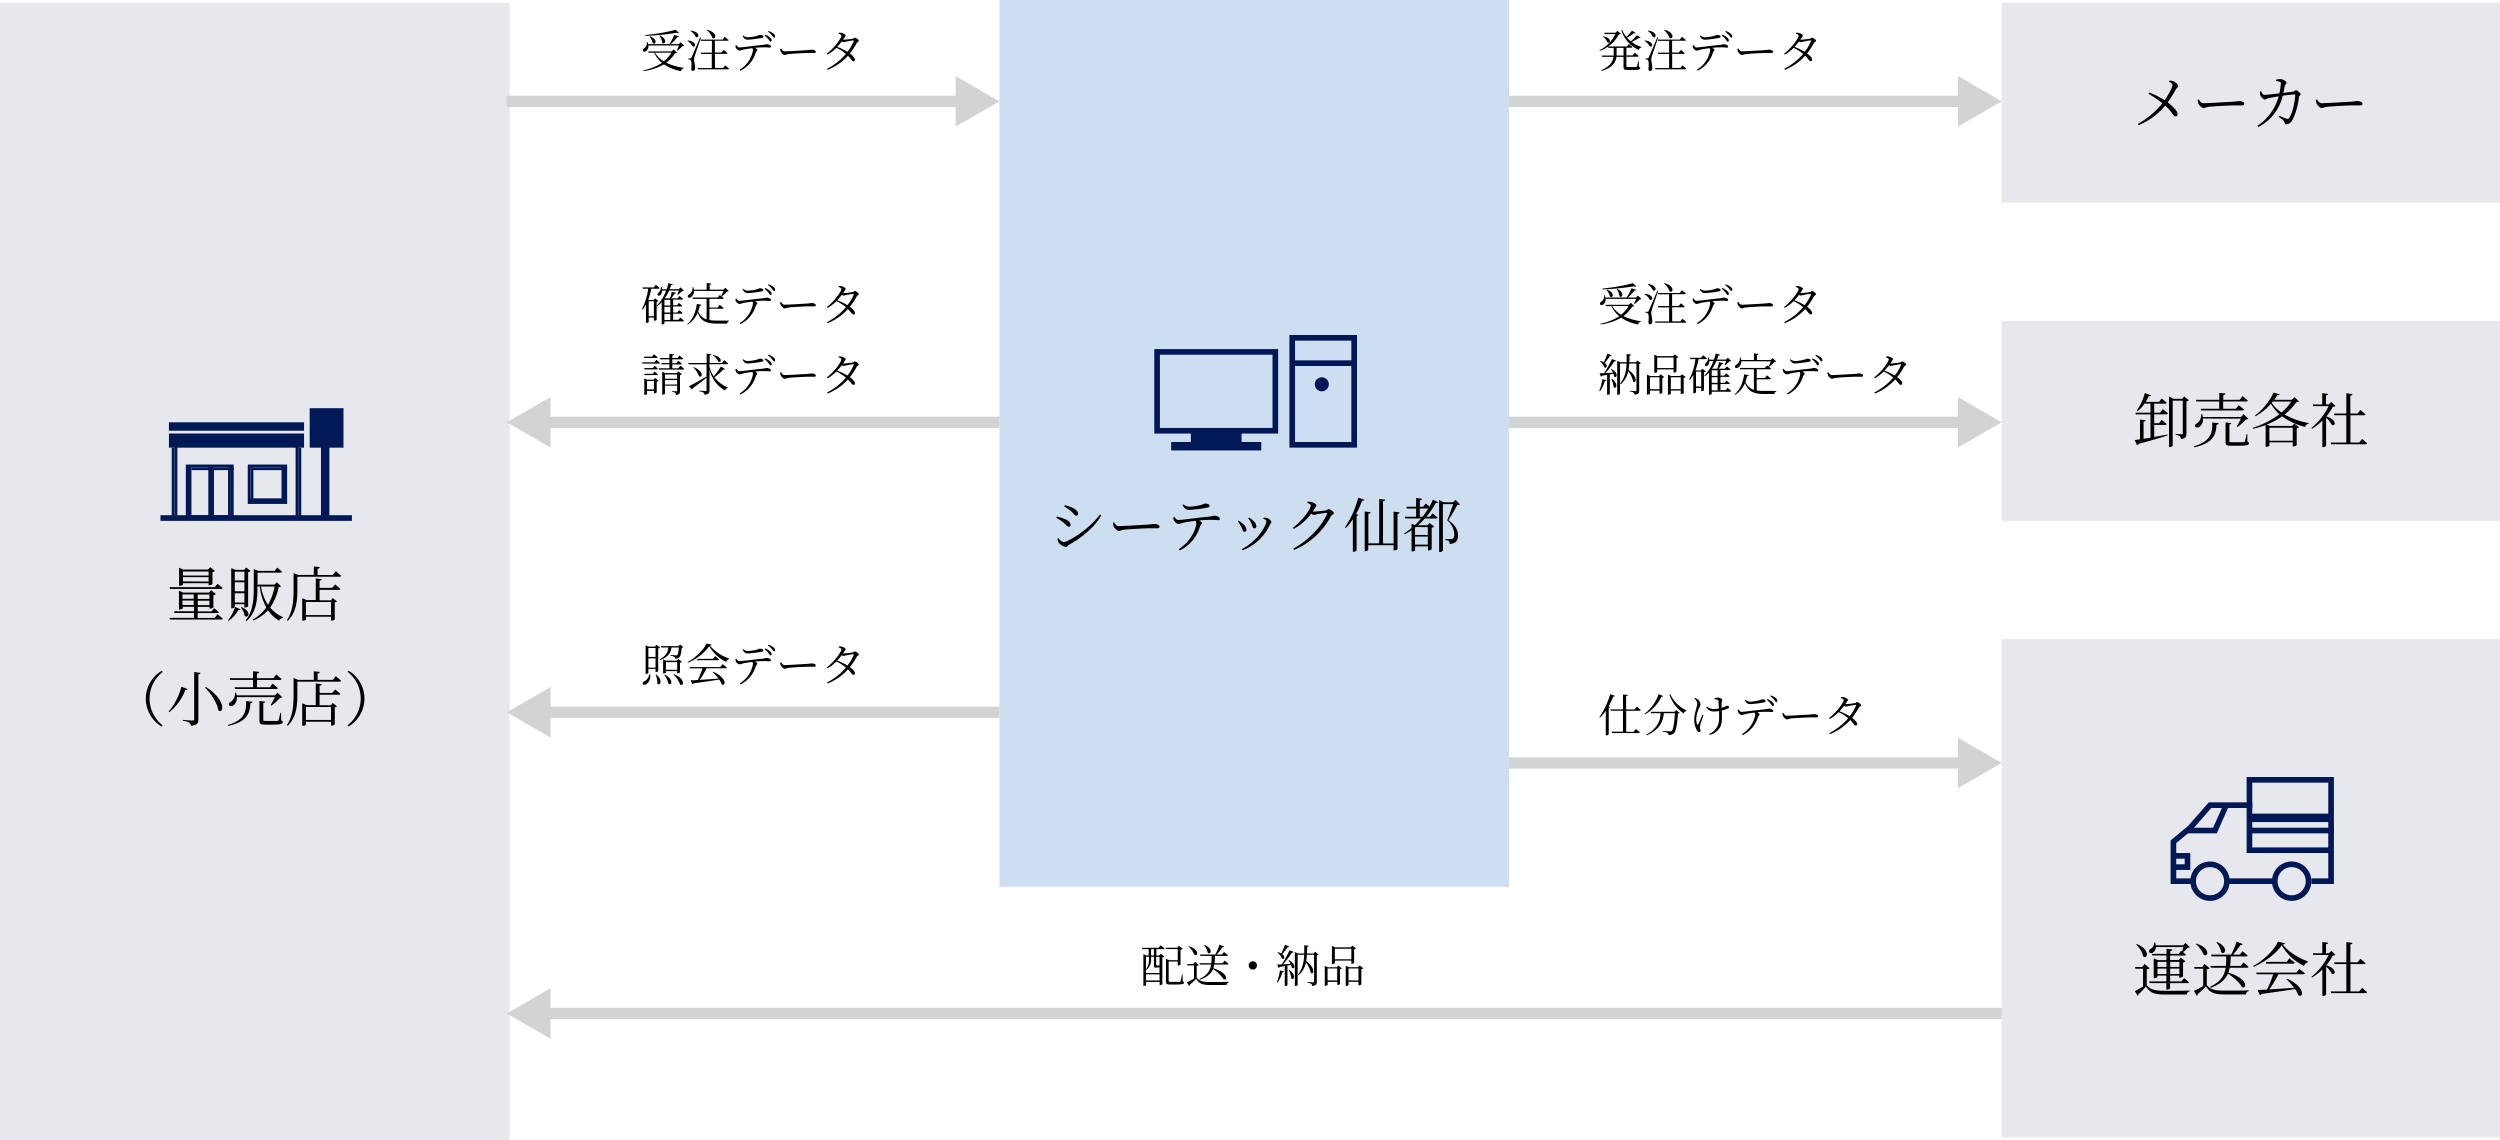 <svg xmlns="http://www.w3.org/2000/svg" viewBox="0 0 888 405"><defs><style>.cls-1,.cls-5{fill:#001855;}.cls-1{opacity:0.1;}.cls-2{fill:#0a5bbc;opacity:0.2;}.cls-3,.cls-6,.cls-7,.cls-8{fill:none;stroke-miterlimit:10;}.cls-3{stroke:#d3d3d3;stroke-width:4px;}.cls-4{fill:#d3d3d3;}.cls-6,.cls-7,.cls-8{stroke:#001855;}.cls-7{stroke-width:2px;}.cls-8{stroke-width:3px;}</style></defs><title>アセット 1</title><g id="レイヤー_2" data-name="レイヤー 2"><g id="レイヤー_3" data-name="レイヤー 3"><rect class="cls-1" x="711" y="227" width="177" height="177"/><rect class="cls-1" y="1" width="181" height="404"/><rect class="cls-2" x="355" width="181" height="315"/><rect class="cls-1" x="711" y="1" width="177" height="71"/><path d="M770.58,28.62a4,4,0,0,1,1.64.34c.73.37,1.47,1.15,1.47,1.7,0,.4-.48.46-.84,1.11s-1.6,2.81-2.9,4.58c1.55,1.17,3.51,3,3.53,4.13,0,.49-.23.86-.72.86-.84,0-1-1.38-3.69-3.82a24,24,0,0,1-9.45,6.93l-.27-.42a29.86,29.86,0,0,0,8.73-7.35,37.32,37.32,0,0,0-4.91-3.34l.29-.48a29.59,29.59,0,0,1,5.42,2.75c1.39-2,2.77-4.6,2.77-5.31s-.46-.86-1.22-1.3Z"/><path d="M781,35.3c.46.71.8,1.36,1.68,1.36,1.87,0,9.22-.48,10.18-.52,1.41-.11,2-.23,2.54-.23.8,0,1.75.35,1.75.92,0,.38-.21.61-.93.61s-1.47,0-2.75,0-7.22.31-8.8.5c-1.19.13-1.42.44-2,.44s-1.58-1-1.87-1.74a3.64,3.64,0,0,1-.19-1.18Z"/><path d="M808.44,28.33a6,6,0,0,1,1.52-.25c.79,0,2.2.77,2.2,1.3s-.48.46-.63,1.26c-.1.54-.27,1.49-.48,2.35l3.4-.42c.57-.07.73-.53,1.07-.53s1.68,1,1.68,1.43-.53.4-.61,1a24.61,24.61,0,0,1-2.27,8.08,2.73,2.73,0,0,1-2.2,1.6c-.36,0-.53-.19-.65-.63-.21-.78-.88-1.14-2.08-2l.25-.4c.88.4,2,.88,2.37,1,.57.17.78.15,1.07-.21,1.35-1.66,2.19-6.78,2.19-8.12a.22.22,0,0,0-.25-.24,36.6,36.6,0,0,0-4.2.45,16.68,16.68,0,0,1-8.63,11.1l-.34-.42a18.24,18.24,0,0,0,7.54-10.47c-1.35.23-3.19.56-3.78.71s-.78.44-1.2.44-1.38-1-1.55-1.51a3.11,3.11,0,0,1-.13-1.32l.42-.11c.3.57.61,1.28,1.18,1.28s3-.25,5.31-.54a28.41,28.41,0,0,0,.53-3.43c0-.4-.07-.54-.38-.67a8.14,8.14,0,0,0-1.35-.29Z"/><path d="M823,35.3c.46.71.8,1.36,1.68,1.36,1.87,0,9.22-.48,10.18-.52,1.41-.11,2-.23,2.54-.23.8,0,1.75.35,1.75.92,0,.38-.21.61-.93.61s-1.47,0-2.75,0-7.22.31-8.8.5c-1.19.13-1.42.44-2,.44s-1.58-1-1.87-1.74a3.64,3.64,0,0,1-.19-1.18Z"/><rect class="cls-1" x="711" y="114" width="177" height="71"/><path d="M768.23,145.29s1.11.89,1.81,1.54c-.07.23-.28.33-.57.33h-4.3v3.17h1.7l.94-1.21s1.07.84,1.76,1.49c-.06.23-.27.33-.56.33h-3.84v4.27l4.68-.87.08.34c-2.43.78-5.77,1.78-10.35,3a.78.78,0,0,1-.5.49l-.84-1.87c.48-.05,1.13-.15,1.89-.26v-7l2,.19c0,.27-.23.46-.73.55v6.08c.75-.1,1.57-.25,2.45-.39v-8.28h-5.2l-.15-.61h5.35v-3.23h-2.12a12.52,12.52,0,0,1-2.43,2.69l-.32-.21a19.63,19.63,0,0,0,2.86-6.22l2.16.78a.7.7,0,0,1-.78.36,15.57,15.57,0,0,1-1.07,2h4.73l.94-1.22s1.09.89,1.76,1.52c0,.23-.25.33-.54.33h-3.86v3.23h2.05Zm9.28-3.14a1.5,1.5,0,0,1-.88.39V154c0,1.09-.21,1.76-2,1.95a1.47,1.47,0,0,0-.37-1,2.63,2.63,0,0,0-1.47-.5v-.34s1.7.15,2.08.15.44-.13.44-.42V142.31h-3.57v16c0,.15-.44.51-1.11.51h-.19v-18l1.57.84h3.09l.69-.86Z"/><path d="M779.3,158.5c5.77-1.64,6.68-4.64,6.47-8.42l2.28.21c-.06.38-.31.55-.75.59-.13,3.65-1.37,6.55-7.85,8Zm3.19-9.83a3.24,3.24,0,0,1-1.2,2.9c-.52.38-1.28.44-1.53-.06s.09-.86.53-1.11a3.59,3.59,0,0,0,1.57-3.28l.36,0c.1.34.17.65.23,1H796l.93-1,1.68,1.62a1.23,1.23,0,0,1-.82.23,18,18,0,0,1-3.07,2.71l-.25-.19a22.12,22.12,0,0,0,1.49-2.8ZM780,142h8.3v-2.46l2.18.23c0,.32-.25.53-.78.59V142h5.84l1-1.3s1.15.92,1.89,1.59a.54.54,0,0,1-.57.32h-8.19v2.58h4.52l1-1.28s1.16.9,1.85,1.55c-.06.23-.23.34-.52.34H781.86l-.17-.61h6.58v-2.58h-8.11Zm18.27,14.86c.46.17.56.34.56.61,0,.61-.65.86-4,.86h-2.31c-1.68,0-2-.33-2-1.38v-6.91l2,.23c0,.25-.24.44-.63.51v5.87c0,.34.1.42.88.42h2.14c1,0,1.7,0,2,0a.44.44,0,0,0,.44-.27,19.21,19.21,0,0,0,.63-2.6h.28Z"/><path d="M816.61,142.63c-.19.19-.42.23-1,.25a19.51,19.51,0,0,1-4.12,4.37,27.2,27.2,0,0,0,8.55,3l0,.23a1.54,1.54,0,0,0-1.26,1.18,23.75,23.75,0,0,1-8.17-3.76,25.66,25.66,0,0,1-5.46,2.9l1.07.48h8l.73-.82,1.66,1.26a1.37,1.37,0,0,1-.82.4v6a2,2,0,0,1-1.19.46h-.21v-1.47h-8.28v1.15c0,.13-.58.47-1.15.47h-.21V151a33,33,0,0,1-4.37,1.28l-.19-.36a29.71,29.71,0,0,0,9.45-4.79,13.87,13.87,0,0,1-3-3.71,21.69,21.69,0,0,1-5.4,4.4l-.23-.27a21.82,21.82,0,0,0,6.57-8.12l2.19.67c-.09.21-.28.29-.8.23a19.59,19.59,0,0,1-1.16,1.68H814l1.07-.94Zm-10.52,9.3v4.62h8.28v-4.62Zm.8-8.86a12.94,12.94,0,0,0,3.51,3.44,17.74,17.74,0,0,0,3.44-3.88h-6.57Z"/><path d="M829.55,144.25a1.88,1.88,0,0,1-.94.23,17.57,17.57,0,0,1-2.29,3.44c4,1.22,3.25,3.78,1.91,3a7.87,7.87,0,0,0-2-2.52v9.93c0,.13-.46.49-1.13.49h-.21v-9.39a20.21,20.21,0,0,1-3.65,2.86l-.26-.23a23.07,23.07,0,0,0,6.14-7.81h-5.46l-.17-.59h3.36v-4l2.08.23c0,.29-.26.5-.76.57v3.19h1l.92-.88ZM839,155.92s1.13.9,1.8,1.55c0,.23-.25.34-.52.34H828l-.17-.61h5.58v-9.7h-4.18l-.16-.61h4.34v-7.18l2.17.25c0,.32-.23.53-.74.59v6.34h2.56l1-1.26s1.11.88,1.8,1.53c-.06.23-.25.34-.54.34h-4.79v9.7H838Z"/><line class="cls-3" x1="711" y1="360" x2="192.92" y2="360"/><polygon class="cls-4" points="195.54 351.02 180 360 195.54 368.98 195.54 351.02"/><line class="cls-3" x1="180" y1="36" x2="342.08" y2="36"/><polygon class="cls-4" points="339.46 44.98 355 36 339.46 27.02 339.46 44.98"/><path d="M230.3,16.16a2.16,2.16,0,0,1-.83,2c-.4.28-1,.28-1.12-.11s.08-.65.4-.85a2.32,2.32,0,0,0,1-2.29H230a5.26,5.26,0,0,1,.21.77h7.57a19.89,19.89,0,0,0,1.73-3.28l1.68.52c-.06.2-.27.32-.63.29a16,16,0,0,1-2.33,2.47h2.88l.67-.69,1.25,1.2a1,1,0,0,1-.59.18A14.29,14.29,0,0,1,240.59,18l-.2-.11a15.68,15.68,0,0,0,.77-1.73Zm10.18,2.54c-.13.15-.3.19-.7.21a11.84,11.84,0,0,1-3.15,3.36,19.91,19.91,0,0,0,6.22,1.81l0,.18a1.28,1.28,0,0,0-1,1,16.25,16.25,0,0,1-6-2.4,19.42,19.42,0,0,1-7.3,2.38l-.09-.25a19.93,19.93,0,0,0,6.69-2.66,9.6,9.6,0,0,1-2.77-3.6H230.4l-.15-.47h8.28l.78-.68Zm.71-7c-.16.15-.47.15-.87-.05a86,86,0,0,1-11.09,1.09l-.06-.3A69,69,0,0,0,240,10.59Zm-10.34,1.19c3,1.13,2,3.25,1,2.43A5.18,5.18,0,0,0,230.66,13Zm1.81,5.81a8.75,8.75,0,0,0,3.12,3.07,10.19,10.19,0,0,0,2.7-3.07Zm1.77-6.12c2.87,1.41,1.76,3.53.8,2.64a5.1,5.1,0,0,0-1-2.54Z"/><path d="M244.29,14.36c3.42.4,2.83,2.72,1.68,2.1a4.93,4.93,0,0,0-1.81-1.94Zm4.7-1c-.7,2-2,5.82-2.24,6.59a5.53,5.53,0,0,0-.24,1.43,17.34,17.34,0,0,1,.39,2.73c0,.68-.32,1.09-.87,1.09-.32,0-.48-.29-.51-.78.21-1.62.11-2.87-.23-3.11a1.36,1.36,0,0,0-.78-.22v-.35h.7c.2,0,.26,0,.39-.32.29-.58.29-.58,3.09-7.14Zm-3.55-2.48c3.5.49,2.88,2.91,1.69,2.25a5.2,5.2,0,0,0-1.84-2.11Zm12.13,12.34s.88.67,1.39,1.17c0,.16-.19.24-.41.24H248l-.13-.45h4.95v-5H249l-.13-.48h4V14.52H249l-.13-.46h7.8l.75-1s.86.69,1.38,1.17c0,.17-.2.25-.42.25h-4.45v4.17h2.37l.74-.93s.84.65,1.36,1.15c0,.18-.21.26-.44.26h-4v5h2.93Zm-6.4-12.65c3.9,1,3.14,3.68,1.87,2.9a6.14,6.14,0,0,0-2-2.77Z"/><path d="M261.55,16c.3.43.62.85,1,.85,1.09,0,5.16-.61,8.1-.87,1.12-.11,1.38-.28,1.62-.28.65,0,1.57.35,1.57.81,0,.26-.1.4-.45.4s-.87-.09-1.65-.09-2.07,0-3.54.17c.43.24.8.53.8.79s-.37.38-.54.86a10.6,10.6,0,0,1-5.43,6.47l-.32-.34a10,10,0,0,0,4.75-7,1,1,0,0,0-.27-.65c-1.33.17-2.81.41-3.29.53a6.48,6.48,0,0,1-1.28.34c-.37,0-1.09-.62-1.27-1.07a2.37,2.37,0,0,1-.11-.79ZM264,12.6a2.46,2.46,0,0,0,1.55.63,14,14,0,0,0,2.88-.37c.95-.21,1.16-.46,1.49-.46.69,0,1.22.24,1.22.62s-.18.38-.69.48a33.47,33.47,0,0,1-4.9.61c-.81,0-1.26-.47-1.79-1.3Zm7.81-.3a6.16,6.16,0,0,1,1.75,1.09c.38.37.54.64.52,1a.39.39,0,0,1-.4.4c-.24,0-.38-.36-.7-.78a7.13,7.13,0,0,0-1.41-1.41ZM273,11a6.56,6.56,0,0,1,1.75.94,1.29,1.29,0,0,1,.57,1c0,.26-.13.42-.38.4s-.4-.37-.74-.77a7.36,7.36,0,0,0-1.41-1.31Z"/><path d="M277.44,17.23c.35.54.61,1,1.28,1,1.42,0,7-.37,7.76-.4,1.07-.08,1.52-.18,1.94-.18.61,0,1.33.28,1.33.71s-.16.46-.71.46-1.12,0-2.09,0-5.51.24-6.71.38c-.91.1-1.09.34-1.55.34s-1.2-.78-1.43-1.33a2.67,2.67,0,0,1-.14-.89Z"/><path d="M299.6,14.11a26.34,26.34,0,0,0,3.27-.37c.44-.08.54-.37.81-.37s1.36.69,1.36,1.11-.54.41-.73.81A23.49,23.49,0,0,1,301.87,19c1,.74,1.8,1.56,1.8,2.16a.51.51,0,0,1-.53.58c-.45,0-.74-.69-1.95-1.94a19.53,19.53,0,0,1-7.19,5l-.23-.37a22.39,22.39,0,0,0,6.7-5.27,13.77,13.77,0,0,0-3.38-2.16,14.66,14.66,0,0,1-3.16,2.4l-.25-.33c2.46-1.78,5.18-5.45,5.18-6.37,0-.29-.41-.53-1-.77l.08-.31a3.62,3.62,0,0,1,1,.07c.64.14,1.44.61,1.44.91s-.24.42-.46.83c-.15.24-.31.5-.47.74Zm3.49.27c-.56,0-2,.29-2.61.42a4.7,4.7,0,0,1-.88.19,1.17,1.17,0,0,1-.59-.27,24.21,24.21,0,0,1-1.62,1.92A21.71,21.71,0,0,1,301,18.4a14,14,0,0,0,2.23-3.76C303.35,14.43,303.27,14.38,303.09,14.38Z"/><line class="cls-3" x1="536" y1="150" x2="698.08" y2="150"/><polygon class="cls-4" points="695.46 158.97 711 150 695.46 141.03 695.46 158.97"/><path d="M570.3,106.16a2.14,2.14,0,0,1-.83,2c-.4.28-1,.28-1.12-.11s.08-.65.4-.85a2.32,2.32,0,0,0,1-2.29H570a5.26,5.26,0,0,1,.21.77h7.57a19.89,19.89,0,0,0,1.73-3.28l1.68.52c-.06.2-.27.32-.62.29a16.58,16.58,0,0,1-2.34,2.47h2.88l.67-.69,1.25,1.2a1,1,0,0,1-.59.18A14.87,14.87,0,0,1,580.6,108l-.21-.11a15.68,15.68,0,0,0,.77-1.73Zm10.18,2.54c-.12.15-.3.19-.7.21a11.84,11.84,0,0,1-3.15,3.36,19.91,19.91,0,0,0,6.22,1.81l0,.18a1.28,1.28,0,0,0-1,1,16.25,16.25,0,0,1-6-2.4,19.42,19.42,0,0,1-7.3,2.38l-.09-.25a19.93,19.93,0,0,0,6.69-2.66,9.6,9.6,0,0,1-2.77-3.6H570.4l-.15-.47h8.28l.78-.68Zm.71-7c-.16.15-.47.15-.87,0a86,86,0,0,1-11.09,1.09l-.06-.3A69,69,0,0,0,580,100.59Zm-10.34,1.19c3,1.13,2,3.25,1,2.43a5.18,5.18,0,0,0-1.23-2.32Zm1.81,5.81a8.75,8.75,0,0,0,3.12,3.07,10.19,10.19,0,0,0,2.7-3.07Zm1.77-6.12c2.87,1.41,1.76,3.53.8,2.64a5.1,5.1,0,0,0-1-2.54Z"/><path d="M584.29,104.36c3.42.4,2.83,2.72,1.68,2.1a4.86,4.86,0,0,0-1.81-1.94Zm4.7-1c-.7,2-2,5.82-2.24,6.59a5.53,5.53,0,0,0-.24,1.43,17.34,17.34,0,0,1,.39,2.73c0,.68-.32,1.09-.87,1.09-.32,0-.48-.29-.51-.78.21-1.62.11-2.87-.23-3.11a1.36,1.36,0,0,0-.78-.22v-.35h.7c.2,0,.26,0,.39-.32.29-.58.29-.58,3.09-7.14Zm-3.55-2.48c3.5.49,2.88,2.91,1.69,2.25a5.2,5.2,0,0,0-1.84-2.11Zm12.13,12.34s.88.67,1.39,1.17c0,.16-.19.24-.41.24H588l-.13-.45h5v-5H589l-.13-.48h4v-4.17H589l-.13-.46h7.8l.75-1s.86.69,1.38,1.17c0,.17-.2.25-.42.25h-4.45v4.17h2.37l.74-.93s.84.65,1.36,1.15c0,.18-.21.26-.44.26h-4v5h2.93Zm-6.4-12.65c3.9,1,3.14,3.68,1.87,2.9a6.14,6.14,0,0,0-2-2.77Z"/><path d="M601.55,106c.31.43.62.85,1,.85,1.09,0,5.16-.61,8.1-.87,1.12-.11,1.38-.28,1.62-.28.65,0,1.57.35,1.57.81,0,.26-.1.4-.45.4s-.87-.09-1.65-.09-2.07,0-3.54.17c.43.24.8.53.8.79s-.37.38-.54.86a10.6,10.6,0,0,1-5.43,6.47l-.32-.34a10.05,10.05,0,0,0,4.76-7,.94.94,0,0,0-.28-.65c-1.33.17-2.81.41-3.29.53a6.48,6.48,0,0,1-1.28.34c-.37,0-1.09-.62-1.27-1.07a2.37,2.37,0,0,1-.11-.79ZM604,102.6a2.46,2.46,0,0,0,1.55.63,14,14,0,0,0,2.88-.37c1-.21,1.16-.46,1.49-.46.69,0,1.22.24,1.22.62s-.18.38-.69.48a33.47,33.47,0,0,1-4.9.61c-.81,0-1.26-.47-1.79-1.3Zm7.81-.3a6.16,6.16,0,0,1,1.75,1.09c.38.37.54.64.52,1a.39.39,0,0,1-.4.4c-.24,0-.38-.36-.7-.78a7.13,7.13,0,0,0-1.41-1.41ZM613,101a6.56,6.56,0,0,1,1.75.94,1.29,1.29,0,0,1,.57,1c0,.26-.13.42-.38.4s-.4-.37-.74-.77a7.36,7.36,0,0,0-1.41-1.31Z"/><path d="M617.44,107.23c.35.54.61,1,1.28,1,1.42,0,7-.37,7.76-.4,1.07-.08,1.52-.18,1.94-.18.61,0,1.33.28,1.33.71s-.16.46-.71.46-1.12,0-2.09,0-5.51.24-6.71.38c-.91.1-1.09.34-1.55.34s-1.2-.78-1.43-1.33a2.67,2.67,0,0,1-.14-.89Z"/><path d="M639.6,104.11a26.34,26.34,0,0,0,3.27-.37c.44-.08.54-.37.81-.37s1.36.69,1.36,1.11-.54.41-.73.81a23.49,23.49,0,0,1-2.44,3.68c1,.74,1.8,1.56,1.8,2.16a.51.51,0,0,1-.53.58c-.45,0-.74-.69-1.95-1.94a19.53,19.53,0,0,1-7.19,5l-.22-.37a22.47,22.47,0,0,0,6.69-5.27,13.58,13.58,0,0,0-3.38-2.16,14.85,14.85,0,0,1-3.15,2.4l-.26-.33c2.46-1.78,5.19-5.45,5.19-6.37,0-.29-.42-.53-1-.77l.08-.31a3.62,3.62,0,0,1,1,.07c.64.14,1.44.61,1.44.91s-.24.42-.46.83c-.15.24-.31.5-.47.74Zm3.49.27c-.56.05-2.05.29-2.61.42a4.7,4.7,0,0,1-.88.19,1.17,1.17,0,0,1-.59-.27,24.21,24.21,0,0,1-1.62,1.92A21.71,21.71,0,0,1,641,108.4a14,14,0,0,0,2.23-3.76C643.35,104.43,643.27,104.38,643.09,104.38Z"/><path d="M568.06,138.82a15.81,15.81,0,0,0,1.07-4.14l1.43.35c0,.19-.23.34-.58.35a10.73,10.73,0,0,1-1.66,3.59Zm4.29-7.79c2.82,1.54,1.89,3.52,1,2.72a4,4,0,0,0-.29-1l-1.25.24v6.93c0,.08-.33.32-.85.32h-.12v-7.09l-1.8.32a.47.47,0,0,1-.38.32l-.48-1.2c.38,0,.94,0,1.63-.05a54.53,54.53,0,0,0,2.77-5l1.47.59c-.09.19-.3.29-.64.24a39.79,39.79,0,0,1-3.14,4.15l2.65-.13a8.4,8.4,0,0,0-.74-1.26Zm.08-4.85c-.06.17-.25.29-.57.25A22.38,22.38,0,0,1,570,128.9c1.26.94.66,2.11-.13,1.57a5.08,5.08,0,0,0-1.58-2.15l.16-.12a6,6,0,0,1,1.22.48c.4-.85.92-2.05,1.31-3.11Zm.13,8.37c2.47,1.89,1.49,3.81.62,3a8.68,8.68,0,0,0-.83-2.88ZM582.87,129a1.2,1.2,0,0,1-.63.27v9.43c0,.83-.16,1.36-1.64,1.5a1.12,1.12,0,0,0-.36-.75,2.71,2.71,0,0,0-1.36-.4v-.27s1.64.14,2,.14.38-.11.38-.37v-9.43h-2.53a19.34,19.34,0,0,1-.27,2.29c3.49,2.5,2.64,5,1.62,4.12a8.42,8.42,0,0,0-1.72-3.64,8.39,8.39,0,0,1-2.64,4.57l-.25-.26c1.69-2,2.16-4.45,2.29-7.08h-2.34v10.73c0,.13-.38.38-.8.38h-.19V128.15l1.07.51h2.27c0-1,0-1.92,0-2.9l1.56.16c0,.21-.16.37-.53.42,0,.77,0,1.54-.07,2.32h2.34l.51-.62Z"/><path d="M589.86,132.93l1.28,1a1.13,1.13,0,0,1-.68.32v5.28a1.43,1.43,0,0,1-.88.35h-.12v-1.13h-3.41v1.07c0,.1-.43.35-.85.35H585v-7.09l1.11.5h3.17Zm-.4,5.33V134h-3.41v4.22Zm-.82-6.16c0,.1-.43.34-.88.34h-.16V126l1.12.49h5.57l.58-.63,1.29,1a1.19,1.19,0,0,1-.67.32V132c0,.12-.54.36-.88.36h-.16v-1.15h-5.81Zm0-5.1v3.74h5.81V127Zm10.1,6.91a1.23,1.23,0,0,1-.69.32v5.39c0,.12-.54.36-.86.36H597v-1.25h-3.52v1.12c0,.11-.42.35-.85.35h-.18v-7.14l1.11.5h3.28l.57-.63ZM597,138.26V134h-3.52v4.22Z"/><path d="M605.87,131.91a1.19,1.19,0,0,1-.62.29v6.42a1.45,1.45,0,0,1-.85.3h-.14v-1.1h-1.84v1.55a1,1,0,0,1-.82.32h-.14v-6.53a14,14,0,0,1-1.21,1.82l-.24-.21a20.64,20.64,0,0,0,2.21-7.21h-1.89l-.11-.48h4l.73-.9s.82.64,1.35,1.12c0,.18-.19.26-.42.26h-2.56a18.81,18.81,0,0,1-1.06,3.87l.36.16h1.52l.53-.61Zm-1.61,5.42V132h-1.84v5.29Zm9.39.45s.79.63,1.27,1.11c0,.17-.18.25-.39.25H608v.76c0,.08-.31.33-.8.33h-.16v-7.89a11.54,11.54,0,0,1-1.52,1.35l-.2-.18a14.64,14.64,0,0,0,3.29-5.28h-1.46a2.39,2.39,0,0,1-.54,1.57c-.33.25-.85.32-1,0a.68.68,0,0,1,.34-.85,2.64,2.64,0,0,0,.8-2H607a4.28,4.28,0,0,1,.15.8h1.65a15.89,15.89,0,0,0,.62-2.19L611,126c-.07.19-.21.28-.63.28-.14.47-.32,1-.51,1.44h3.23l.64-.65,1.17,1.13c-.13.13-.27.15-.59.16a13.74,13.74,0,0,1-1.49,1.35l-.22-.1c.14-.37.37-.94.53-1.42H609.7a16.12,16.12,0,0,1-1.57,2.78l.08,0H610a17.53,17.53,0,0,0,.59-2.32l1.55.36c-.06.19-.24.33-.58.33a11.68,11.68,0,0,1-1.1,1.63h2.21l.69-.81s.77.57,1.25,1c-.05.18-.2.26-.42.26h-3.09v2h1.38l.65-.81a14.11,14.11,0,0,1,1.2,1c0,.17-.19.25-.41.25h-2.82V136h1.49l.66-.83s.73.59,1.2,1a.37.37,0,0,1-.4.25h-2.95v2.16H613ZM608,131.51v2h2.09v-2Zm2.09,2.46H608V136h2.09ZM608,138.66h2.09V136.5H608Z"/><path d="M624,138.7a19.84,19.84,0,0,0,2.85.17c1,0,3,0,4.08,0v.22a.84.84,0,0,0-.64.85H626.8c-3.71,0-5.74-.69-7-3.86a8.67,8.67,0,0,1-3.55,4.2l-.16-.19c2.16-1.75,3.1-4.63,3.42-7.16l1.65.34c0,.22-.24.35-.59.37a16.13,16.13,0,0,1-.59,2,4.7,4.7,0,0,0,3,2.81v-7.29h-4.88l-.13-.46h8.93l.77-.88s.85.62,1.41,1.09c0,.17-.21.25-.43.25H624v3.11h2.88l.75-.95s.85.66,1.41,1.16c0,.17-.22.25-.45.25H624Zm-5.52-10.38a2.53,2.53,0,0,1-1,2.18c-.42.3-1,.34-1.2-.05a.74.74,0,0,1,.4-.86A2.75,2.75,0,0,0,618,127l.29,0a5.41,5.41,0,0,1,.17.88H623v-2.34l1.65.16c0,.23-.19.39-.58.45v1.73h4.89l.67-.69,1.25,1.19a1.06,1.06,0,0,1-.61.17,13.67,13.67,0,0,1-1.87,1.76l-.21-.13a15.2,15.2,0,0,0,.78-1.84Z"/><path d="M633.55,131c.31.43.62.85,1,.85,1.09,0,5.16-.61,8.1-.87,1.12-.11,1.38-.28,1.62-.28.65,0,1.57.35,1.57.81,0,.26-.1.4-.45.4s-.87-.09-1.65-.09-2.07,0-3.54.17c.43.24.8.53.8.79s-.37.38-.54.86a10.6,10.6,0,0,1-5.43,6.47l-.32-.34a10.05,10.05,0,0,0,4.76-7,.94.94,0,0,0-.28-.65c-1.33.17-2.81.41-3.29.53a6.48,6.48,0,0,1-1.28.34c-.37,0-1.09-.62-1.27-1.07a2.37,2.37,0,0,1-.11-.79ZM636,127.6a2.46,2.46,0,0,0,1.55.63,14,14,0,0,0,2.88-.37c1-.21,1.16-.46,1.49-.46.69,0,1.22.24,1.22.62s-.18.38-.69.48a33.47,33.47,0,0,1-4.9.61c-.81,0-1.26-.47-1.79-1.3Zm7.81-.3a6.16,6.16,0,0,1,1.75,1.09c.38.37.54.64.52,1a.39.39,0,0,1-.4.4c-.24,0-.38-.36-.7-.78a7.13,7.13,0,0,0-1.41-1.41ZM645,126a6.56,6.56,0,0,1,1.75.94,1.29,1.29,0,0,1,.57,1c0,.26-.13.42-.38.4s-.4-.37-.74-.77a7.36,7.36,0,0,0-1.41-1.31Z"/><path d="M649.44,132.23c.35.54.61,1,1.28,1,1.42,0,7-.37,7.76-.4,1.07-.08,1.52-.18,1.94-.18.61,0,1.33.28,1.33.71s-.16.46-.71.46-1.12,0-2.09,0-5.51.24-6.71.38c-.91.1-1.09.34-1.55.34s-1.2-.78-1.43-1.33a2.67,2.67,0,0,1-.14-.89Z"/><path d="M671.6,129.11a26.34,26.34,0,0,0,3.27-.37c.44-.08.54-.37.81-.37s1.36.69,1.36,1.11-.54.41-.73.81a23.49,23.49,0,0,1-2.44,3.68c1,.74,1.8,1.56,1.8,2.16a.51.51,0,0,1-.53.58c-.45,0-.74-.69-1.95-1.94a19.53,19.53,0,0,1-7.19,5l-.22-.37a22.47,22.47,0,0,0,6.69-5.27,13.58,13.58,0,0,0-3.38-2.16,14.85,14.85,0,0,1-3.15,2.4l-.26-.33c2.46-1.78,5.19-5.45,5.19-6.37,0-.29-.42-.53-1-.77l.08-.31a3.62,3.62,0,0,1,1,.07c.64.14,1.44.61,1.44.91s-.24.42-.46.83c-.15.24-.31.5-.47.74Zm3.49.27c-.56.05-2.05.29-2.61.42a4.7,4.7,0,0,1-.88.19,1.17,1.17,0,0,1-.59-.27,24.21,24.21,0,0,1-1.62,1.92A21.71,21.71,0,0,1,673,133.4a14,14,0,0,0,2.23-3.76C675.35,129.43,675.27,129.38,675.09,129.38Z"/><line class="cls-3" x1="536" y1="271" x2="698.08" y2="271"/><polygon class="cls-4" points="695.46 279.98 711 271 695.46 262.02 695.46 279.98"/><path d="M573.62,247.15c-.08.19-.26.32-.61.28a25.89,25.89,0,0,1-1.65,3.48l.56.21c0,.14-.21.24-.5.27v9.46a1.17,1.17,0,0,1-.86.35h-.19v-8.72a16.68,16.68,0,0,1-2.07,2.41l-.22-.14a28.29,28.29,0,0,0,3.87-8.16Zm4,5.34v7.45h2.64l.79-1s.88.67,1.42,1.18c0,.18-.19.26-.42.26h-9.44l-.13-.48h4v-7.45h-4.35l-.13-.46h4.48v-5.32l1.7.2c0,.24-.19.4-.59.44V252h3l.79-1s.88.69,1.4,1.19c0,.17-.19.25-.4.25Z"/><path d="M590.75,247.23c-.06.17-.21.27-.61.22a14.27,14.27,0,0,1-5.85,6.32l-.15-.2a15.18,15.18,0,0,0,5-7Zm4.66,5,1.23,1a1.11,1.11,0,0,1-.64.24c-.21,3.52-.67,6.29-1.44,7a2.62,2.62,0,0,1-1.89.63.84.84,0,0,0-.35-.77,6.14,6.14,0,0,0-1.82-.48v-.27c.82.08,2.24.2,2.64.2a.82.82,0,0,0,.66-.2c.56-.47.94-3.06,1.12-6.26H591c-.28,2.65-1.13,5.65-6.06,7.87l-.2-.25c4.32-2.39,5-5.25,5.1-7.62h-3.36l-.14-.48h8.43Zm-2.16-5.67a12.46,12.46,0,0,0,5.84,5.85l-.05.17a1.19,1.19,0,0,0-1,.84,13.17,13.17,0,0,1-5.07-6.7Z"/><path d="M605.09,254.05c-.39,1.08-1,2.73-1.12,3.28a4.21,4.21,0,0,0-.18,1.09c0,.48.24.67.24,1.21a.42.42,0,0,1-.46.43,1,1,0,0,1-.77-.57,7.2,7.2,0,0,1-1-4c0-2,1.06-4.53,1.06-5.63a2.6,2.6,0,0,0-1-1.73l.22-.24a3.86,3.86,0,0,1,.85.46,2.83,2.83,0,0,1,1.11,1.76,4.08,4.08,0,0,1-.48,1.31,10.38,10.38,0,0,0-1.06,4,4.2,4.2,0,0,0,.34,1.86c.12.24.25.26.38,0,.27-.46,1-2.26,1.46-3.36Zm3.87-6a3.78,3.78,0,0,1,1.19-.28c.6,0,1.6.42,1.6.84a6.06,6.06,0,0,0-.24,1.12c0,.37,0,1,0,1.66a8.83,8.83,0,0,0,.91-.3c.63-.26.79-.42.91-.42.34,0,.82.16.82.48s-.13.4-.45.55a12.86,12.86,0,0,1-2.14.69c.09,1.68.25,4.22-.47,5.69a5.76,5.76,0,0,1-3.77,2.95l-.2-.34a5.75,5.75,0,0,0,3.06-3.07c.58-1.31.48-3.47.42-5.06a11.63,11.63,0,0,1-1.88.16,3.11,3.11,0,0,1-2.65-1.46l.2-.28a4.25,4.25,0,0,0,2.49.88,9.06,9.06,0,0,0,1.79-.23c-.05-1-.11-2.13-.16-2.57s-.13-.45-.37-.52a5.94,5.94,0,0,0-1.06-.16Z"/><path d="M617.55,252c.31.43.62.85,1,.85,1.09,0,5.16-.61,8.1-.87,1.12-.11,1.38-.28,1.62-.28.65,0,1.57.35,1.57.81,0,.26-.1.4-.45.4s-.87-.09-1.65-.09-2.07,0-3.54.17c.43.24.8.53.8.79s-.37.38-.54.86a10.6,10.6,0,0,1-5.43,6.47l-.32-.34a10.05,10.05,0,0,0,4.76-7,.94.94,0,0,0-.28-.65c-1.33.17-2.81.41-3.29.53a6.48,6.48,0,0,1-1.28.34c-.37,0-1.09-.62-1.27-1.07a2.37,2.37,0,0,1-.11-.79ZM620,248.6a2.46,2.46,0,0,0,1.55.63,14,14,0,0,0,2.88-.37c1-.21,1.16-.46,1.49-.46.69,0,1.22.24,1.22.62s-.18.38-.69.48a33.47,33.47,0,0,1-4.9.61c-.81,0-1.26-.47-1.79-1.3Zm7.81-.3a6.16,6.16,0,0,1,1.75,1.09c.38.37.54.64.52,1a.39.39,0,0,1-.4.4c-.24,0-.38-.36-.7-.78a7.13,7.13,0,0,0-1.41-1.41ZM629,247a6.56,6.56,0,0,1,1.75.94,1.29,1.29,0,0,1,.57,1c0,.26-.13.42-.38.4s-.4-.37-.74-.77a7.36,7.36,0,0,0-1.41-1.31Z"/><path d="M633.44,253.23c.35.54.61,1,1.28,1,1.42,0,7-.37,7.76-.4,1.07-.08,1.52-.18,1.94-.18.61,0,1.33.28,1.33.71s-.16.46-.71.46-1.12,0-2.09,0-5.51.24-6.71.38c-.91.1-1.09.34-1.55.34s-1.2-.78-1.43-1.33a2.67,2.67,0,0,1-.14-.89Z"/><path d="M655.6,250.11a26.34,26.34,0,0,0,3.27-.37c.44-.08.54-.37.81-.37s1.36.69,1.36,1.11-.54.41-.73.81a23.49,23.49,0,0,1-2.44,3.68c1,.74,1.8,1.56,1.8,2.16a.51.51,0,0,1-.53.58c-.45,0-.74-.69-1.95-1.94a19.53,19.53,0,0,1-7.19,5l-.22-.37a22.47,22.47,0,0,0,6.69-5.27,13.58,13.58,0,0,0-3.38-2.16,14.85,14.85,0,0,1-3.15,2.4l-.26-.33c2.46-1.78,5.19-5.45,5.19-6.37,0-.29-.42-.53-1-.77l.08-.31a3.62,3.62,0,0,1,1,.07c.64.14,1.44.61,1.44.91s-.24.42-.46.83c-.15.24-.31.5-.47.74Zm3.49.27c-.56.05-2.05.29-2.61.42a4.7,4.7,0,0,1-.88.19,1.17,1.17,0,0,1-.59-.27,24.21,24.21,0,0,1-1.62,1.92A21.71,21.71,0,0,1,657,254.4a14,14,0,0,0,2.23-3.76C659.35,250.43,659.27,250.38,659.09,250.38Z"/><line class="cls-3" x1="536" y1="36" x2="698.08" y2="36"/><polygon class="cls-4" points="695.46 44.98 711 36 695.46 27.02 695.46 44.98"/><path d="M582.13,23.74c.37.12.47.24.47.47,0,.46-.5.64-2.87.64h-1.57c-1.21,0-1.49-.27-1.49-1.09V20.21h-2.51c-.26,1.87-1.31,3.81-5.28,5l-.15-.25c3.14-1.38,4.13-3,4.37-4.77h-4l-.15-.47h4.23c0-.19,0-.4,0-.59V17h-1.87l-.13-.43a12.85,12.85,0,0,1-2.91,1.5l-.14-.22a12.47,12.47,0,0,0,5.65-5.76H570l-.14-.47h3.95l.72-.65,1.17,1c-.13.16-.3.19-.69.21a11.25,11.25,0,0,1-3.79,4.33h6.69l.67-.88s.77.63,1.25,1.07a.39.39,0,0,1-.42.26H577.7v2.72h2.21l.75-.94s.83.65,1.38,1.15c0,.18-.2.26-.42.26H577.7v3.31c0,.27.06.37.65.37h1.41l1.35,0a.34.34,0,0,0,.32-.19c.09-.24.29-1.1.46-1.95h.19ZM569.49,12.91c3.28.61,2.54,2.83,1.44,2.14a4,4,0,0,0-1.59-2Zm7.18,6.83V17h-2.45v2.11c0,.21,0,.4,0,.61Zm6.07-6.43c-.11.14-.26.21-.59.13a17.85,17.85,0,0,1-2.55,1.47,12.45,12.45,0,0,0,3.46,1.77l0,.18a1.2,1.2,0,0,0-1,.87,11.2,11.2,0,0,1-6.15-7l.27-.16a8.93,8.93,0,0,0,1.49,2.53,17.8,17.8,0,0,0,2-2.21l1.33.8c-.12.16-.24.21-.6.11a16.33,16.33,0,0,1-2.49,1.59,9.58,9.58,0,0,0,1.36,1.26,18.53,18.53,0,0,0,2.13-2.14Z"/><path d="M584.29,14.36c3.42.4,2.83,2.72,1.68,2.1a4.86,4.86,0,0,0-1.81-1.94Zm4.7-1c-.7,2-2,5.82-2.24,6.59a5.53,5.53,0,0,0-.24,1.43,17.34,17.34,0,0,1,.39,2.73c0,.68-.32,1.09-.87,1.09-.32,0-.48-.29-.51-.78.21-1.62.11-2.87-.23-3.11a1.36,1.36,0,0,0-.78-.22v-.35h.7c.2,0,.26,0,.39-.32.29-.58.29-.58,3.09-7.14Zm-3.55-2.48c3.5.49,2.88,2.91,1.69,2.25a5.2,5.2,0,0,0-1.84-2.11Zm12.13,12.34s.88.67,1.39,1.17c0,.16-.19.24-.41.24H588l-.13-.45h5v-5H589l-.13-.48h4V14.52H589l-.13-.46h7.8l.75-1s.86.69,1.38,1.17c0,.17-.2.25-.42.25h-4.45v4.17h2.37l.74-.93s.84.65,1.36,1.15c0,.18-.21.26-.44.26h-4v5h2.93Zm-6.4-12.65c3.9,1,3.14,3.68,1.87,2.9a6.14,6.14,0,0,0-2-2.77Z"/><path d="M601.55,16c.31.43.62.85,1,.85,1.09,0,5.16-.61,8.1-.87,1.12-.11,1.38-.28,1.62-.28.65,0,1.57.35,1.57.81,0,.26-.1.4-.45.4s-.87-.09-1.65-.09-2.07,0-3.54.17c.43.24.8.53.8.79s-.37.38-.54.86a10.6,10.6,0,0,1-5.43,6.47l-.32-.34a10.05,10.05,0,0,0,4.76-7,.94.94,0,0,0-.28-.65c-1.33.17-2.81.41-3.29.53a6.48,6.48,0,0,1-1.28.34c-.37,0-1.09-.62-1.27-1.07a2.37,2.37,0,0,1-.11-.79ZM604,12.6a2.46,2.46,0,0,0,1.55.63,14,14,0,0,0,2.88-.37c1-.21,1.16-.46,1.49-.46.69,0,1.22.24,1.22.62s-.18.38-.69.48a33.47,33.47,0,0,1-4.9.61c-.81,0-1.26-.47-1.79-1.3Zm7.81-.3a6.16,6.16,0,0,1,1.75,1.09c.38.37.54.64.52,1a.39.39,0,0,1-.4.4c-.24,0-.38-.36-.7-.78a7.13,7.13,0,0,0-1.41-1.41ZM613,11a6.56,6.56,0,0,1,1.75.94,1.29,1.29,0,0,1,.57,1c0,.26-.13.42-.38.4s-.4-.37-.74-.77a7.36,7.36,0,0,0-1.41-1.31Z"/><path d="M617.44,17.23c.35.54.61,1,1.28,1,1.42,0,7-.37,7.76-.4,1.07-.08,1.52-.18,1.94-.18.61,0,1.33.28,1.33.71s-.16.46-.71.46-1.12,0-2.09,0-5.51.24-6.71.38c-.91.1-1.09.34-1.55.34s-1.2-.78-1.43-1.33a2.67,2.67,0,0,1-.14-.89Z"/><path d="M639.6,14.11a26.34,26.34,0,0,0,3.27-.37c.44-.08.54-.37.81-.37s1.36.69,1.36,1.11-.54.41-.73.81A23.49,23.49,0,0,1,641.87,19c1,.74,1.8,1.56,1.8,2.16a.51.51,0,0,1-.53.58c-.45,0-.74-.69-1.95-1.94a19.53,19.53,0,0,1-7.19,5l-.22-.37a22.47,22.47,0,0,0,6.69-5.27,13.58,13.58,0,0,0-3.38-2.16,14.85,14.85,0,0,1-3.15,2.4l-.26-.33c2.46-1.78,5.19-5.45,5.19-6.37,0-.29-.42-.53-1-.77l.08-.31a3.62,3.62,0,0,1,1,.07c.64.14,1.44.61,1.44.91s-.24.42-.46.83c-.15.24-.31.5-.47.74Zm3.49.27c-.56,0-2.05.29-2.61.42a4.7,4.7,0,0,1-.88.19,1.17,1.17,0,0,1-.59-.27,24.21,24.21,0,0,1-1.62,1.92A21.71,21.71,0,0,1,641,18.4a14,14,0,0,0,2.23-3.76C643.35,14.43,643.27,14.38,643.09,14.38Z"/><line class="cls-3" x1="355" y1="150" x2="192.92" y2="150"/><polygon class="cls-4" points="195.54 141.03 180 150 195.54 158.97 195.54 141.03"/><path d="M233.87,106.91a1.19,1.19,0,0,1-.62.29v6.42a1.45,1.45,0,0,1-.85.3h-.14v-1.1h-1.84v1.55a1,1,0,0,1-.82.32h-.15v-6.53a13,13,0,0,1-1.2,1.82l-.24-.2a20.76,20.76,0,0,0,2.21-7.22h-1.89l-.11-.48h4l.73-.9s.82.64,1.35,1.12c0,.18-.19.26-.42.26h-2.56a18.81,18.81,0,0,1-1.06,3.87l.36.16h1.52l.53-.61Zm-1.61,5.43V107h-1.84v5.3Zm9.39.44s.79.63,1.27,1.11c0,.18-.18.26-.39.26H236v.75c0,.08-.31.33-.8.33h-.16v-7.89a11.54,11.54,0,0,1-1.52,1.35l-.2-.18a14.64,14.64,0,0,0,3.29-5.28h-1.46a2.39,2.39,0,0,1-.54,1.57c-.33.25-.85.32-1,0a.68.68,0,0,1,.34-.85,2.64,2.64,0,0,0,.8-2H235a4.28,4.28,0,0,1,.15.8h1.65a15.89,15.89,0,0,0,.62-2.19L239,101c-.07.19-.21.28-.63.28-.14.47-.32,1-.51,1.44h3.23l.64-.65,1.17,1.14c-.13.12-.27.14-.59.15a13.74,13.74,0,0,1-1.49,1.35l-.22-.1c.14-.36.37-.94.53-1.42H237.7a16.12,16.12,0,0,1-1.57,2.78l.08,0H238a18.08,18.08,0,0,0,.59-2.33l1.55.36c-.06.19-.24.33-.58.33a11.75,11.75,0,0,1-1.1,1.64h2.21l.69-.82s.77.58,1.25,1c0,.18-.2.26-.42.26h-3.09v2h1.38l.65-.82a14.11,14.11,0,0,1,1.2,1c0,.17-.19.25-.41.25h-2.82V111h1.49l.66-.83s.73.59,1.2,1a.37.37,0,0,1-.4.25h-2.95v2.17H241ZM236,106.51v2h2.09v-2Zm2.09,2.46H236V111h2.09Zm-2.09,4.7h2.09V111.5H236Z"/><path d="M252,113.7a18.49,18.49,0,0,0,2.85.17c1,0,3.05,0,4.08,0v.23a.83.83,0,0,0-.64.84H254.8c-3.71,0-5.74-.69-7-3.85a8.7,8.7,0,0,1-3.55,4.19l-.16-.19c2.16-1.75,3.1-4.63,3.42-7.16l1.65.34c-.05.22-.24.35-.59.37a16.76,16.76,0,0,1-.59,2,4.7,4.7,0,0,0,3,2.8v-7.29h-4.88l-.13-.46h8.93l.77-.88s.85.62,1.41,1.09c-.05.17-.21.25-.43.25H252v3.11h2.88l.75-1s.85.66,1.41,1.16c-.05.17-.23.25-.45.25H252Zm-5.52-10.38a2.52,2.52,0,0,1-.95,2.18c-.42.31-1,.34-1.2,0a.74.74,0,0,1,.4-.86A2.75,2.75,0,0,0,246,102l.29,0a5.41,5.41,0,0,1,.17.88H251v-2.34l1.65.16c0,.23-.19.39-.58.45v1.73h4.89l.67-.69,1.25,1.19a1.06,1.06,0,0,1-.61.17,12.66,12.66,0,0,1-1.88,1.76l-.2-.12a15.37,15.37,0,0,0,.78-1.85Z"/><path d="M261.55,106c.3.43.62.85,1,.85,1.09,0,5.16-.61,8.1-.86,1.12-.12,1.38-.29,1.62-.29.65,0,1.57.35,1.57.81,0,.26-.1.4-.45.4s-.87-.09-1.65-.09-2.07,0-3.54.17c.43.24.8.53.8.79s-.37.38-.54.86a10.6,10.6,0,0,1-5.43,6.47l-.32-.34a10,10,0,0,0,4.75-7,.93.93,0,0,0-.27-.64c-1.33.16-2.81.4-3.29.52a6.48,6.48,0,0,1-1.28.34c-.37,0-1.09-.62-1.27-1.07a2.33,2.33,0,0,1-.11-.79ZM264,102.6a2.46,2.46,0,0,0,1.55.63,14,14,0,0,0,2.88-.37c.95-.21,1.16-.46,1.49-.46.69,0,1.22.24,1.22.62s-.18.38-.69.48a33.47,33.47,0,0,1-4.9.61c-.81,0-1.26-.47-1.79-1.3Zm7.81-.3a6.16,6.16,0,0,1,1.75,1.09c.38.37.54.64.52,1a.39.39,0,0,1-.4.4c-.24,0-.38-.37-.7-.79a7.13,7.13,0,0,0-1.41-1.41ZM273,101a6.86,6.86,0,0,1,1.75.94,1.29,1.29,0,0,1,.57,1c0,.26-.13.42-.38.4s-.4-.37-.74-.77a7.36,7.36,0,0,0-1.41-1.31Z"/><path d="M277.44,107.23c.35.54.61,1,1.28,1,1.42,0,7-.37,7.76-.4,1.07-.08,1.52-.18,1.94-.18.61,0,1.33.28,1.33.71s-.16.46-.71.46-1.12,0-2.09,0-5.51.24-6.71.38c-.91.1-1.09.34-1.55.34s-1.2-.78-1.43-1.33a2.67,2.67,0,0,1-.14-.89Z"/><path d="M299.6,104.11a26.34,26.34,0,0,0,3.27-.37c.44-.08.54-.37.81-.37s1.36.69,1.36,1.11-.54.41-.73.81a23.49,23.49,0,0,1-2.44,3.68c1,.74,1.8,1.56,1.8,2.17a.51.51,0,0,1-.53.57c-.45,0-.74-.69-1.95-1.93a19.63,19.63,0,0,1-7.19,5l-.23-.37a22.23,22.23,0,0,0,6.7-5.27,13.77,13.77,0,0,0-3.38-2.16,14.66,14.66,0,0,1-3.16,2.4l-.25-.33c2.46-1.78,5.18-5.45,5.18-6.37,0-.29-.41-.53-1-.77l.08-.31a3.62,3.62,0,0,1,1,.07c.64.14,1.44.61,1.44.91s-.24.42-.46.83c-.15.24-.31.5-.47.74Zm3.49.27c-.56.05-2,.29-2.61.42a4.7,4.7,0,0,1-.88.19,1.17,1.17,0,0,1-.59-.27,24.21,24.21,0,0,1-1.62,1.92A21.71,21.71,0,0,1,301,108.4a14,14,0,0,0,2.23-3.76C303.35,104.43,303.27,104.38,303.09,104.38Z"/><path d="M233.14,127.81s.78.64,1.26,1.11c0,.16-.19.24-.42.24h-5.79l-.13-.47h4.39Zm-4.26-.65-.13-.48h2.87l.65-.85s.79.61,1.27,1.07c0,.18-.18.26-.4.26Zm3,3.57.64-.79s.7.56,1.13,1c0,.18-.16.26-.38.26h-4.32l-.13-.46Zm-2.93,2.51-.13-.47h3.06l.64-.8s.7.58,1.13,1c0,.18-.16.26-.38.26Zm3.74,1,1.23,1a1.13,1.13,0,0,1-.65.3v3.82a1.31,1.31,0,0,1-.85.33h-.14v-.84h-2.45v1.11c0,.11-.4.33-.82.33h-.16v-5.89l1.06.48h2.22Zm-.41,4.08v-3h-2.45v3Zm9.38-8.42s.83.64,1.32,1.12c0,.18-.19.26-.4.26h-8.45l-.13-.48h3.78V129.4H235l-.13-.45h2.9v-1.31h-3.25l-.13-.48h3.38v-1.49l1.62.17c0,.23-.19.39-.58.44v.88h1.81l.71-.88s.81.62,1.31,1.1c0,.18-.21.26-.43.26h-3.4V129h1.44l.68-.87s.76.61,1.26,1.06c-.05.18-.21.26-.43.26H238.8v1.39h2.12Zm-.77,2,1.34,1a1.35,1.35,0,0,1-.69.31v5.62c0,.81-.12,1.33-1.45,1.47a1.29,1.29,0,0,0-.29-.77,2,2,0,0,0-1.07-.38v-.26s1.23.1,1.49.1.31-.08.31-.31V137h-4.32v2.83c0,.11-.4.37-.83.37h-.16V132l1.07.51h4.08ZM236.19,133v1.52h4.32V133Zm4.32,3.59V135h-4.32v1.6Z"/><path d="M257.56,131.08c-.12.14-.26.21-.61.13a21.89,21.89,0,0,1-3.19,2.78,11.15,11.15,0,0,0,4.79,3.63l-.05.18a1.3,1.3,0,0,0-.94.93,11.48,11.48,0,0,1-5.54-7.46v7.35c0,.88-.19,1.44-1.78,1.6a1.07,1.07,0,0,0-.4-.79,3.57,3.57,0,0,0-1.52-.44v-.26s1.86.16,2.22.16.42-.11.42-.39v-4.37c-1.2,1-2.83,2.26-4.93,3.8a.58.58,0,0,1-.24.45l-1.07-1.19c1.05-.49,3.62-1.92,6.24-3.46v-4.32h-6.34l-.14-.48H251v-3.31l1.62.19c0,.23-.16.37-.56.43v2.69h4.4l.77-1s.86.67,1.41,1.19c0,.17-.2.25-.42.25H252v.93a10.91,10.91,0,0,0,1.52,3.35,22.18,22.18,0,0,0,2.53-3.49Zm-11.14-.67c3.88,1.52,3,4.08,1.85,3.21a7.68,7.68,0,0,0-2-3.09Zm6.93-4.29c3.47.62,2.91,3,1.79,2.32a5.23,5.23,0,0,0-1.94-2.18Z"/><path d="M261.55,131c.3.43.62.85,1,.85,1.09,0,5.16-.61,8.1-.86,1.12-.12,1.38-.29,1.62-.29.65,0,1.57.35,1.57.81,0,.26-.1.4-.45.4s-.87-.09-1.65-.09-2.07,0-3.54.17c.43.24.8.53.8.79s-.37.38-.54.86a10.6,10.6,0,0,1-5.43,6.47l-.32-.34a10,10,0,0,0,4.75-7,.93.93,0,0,0-.27-.64c-1.33.16-2.81.4-3.29.52a6.48,6.48,0,0,1-1.28.34c-.37,0-1.09-.62-1.27-1.07a2.33,2.33,0,0,1-.11-.79ZM264,127.6a2.46,2.46,0,0,0,1.55.63,14,14,0,0,0,2.88-.37c.95-.21,1.16-.46,1.49-.46.69,0,1.22.24,1.22.62s-.18.38-.69.48a33.47,33.47,0,0,1-4.9.61c-.81,0-1.26-.47-1.79-1.3Zm7.81-.3a6.16,6.16,0,0,1,1.75,1.09c.38.37.54.64.52,1a.39.39,0,0,1-.4.4c-.24,0-.38-.37-.7-.79a7.13,7.13,0,0,0-1.41-1.41ZM273,126a6.86,6.86,0,0,1,1.75.94,1.29,1.29,0,0,1,.57,1c0,.26-.13.42-.38.4s-.4-.37-.74-.77a7.36,7.36,0,0,0-1.41-1.31Z"/><path d="M277.44,132.23c.35.54.61,1,1.28,1,1.42,0,7-.37,7.76-.4,1.07-.08,1.52-.18,1.94-.18.61,0,1.33.28,1.33.71s-.16.46-.71.46-1.12,0-2.09,0-5.51.24-6.71.38c-.91.1-1.09.34-1.55.34s-1.2-.78-1.43-1.33a2.67,2.67,0,0,1-.14-.89Z"/><path d="M299.6,129.11a26.34,26.34,0,0,0,3.27-.37c.44-.08.54-.37.81-.37s1.36.69,1.36,1.11-.54.41-.73.81a23.49,23.49,0,0,1-2.44,3.68c1,.74,1.8,1.56,1.8,2.17a.51.51,0,0,1-.53.57c-.45,0-.74-.69-1.95-1.93a19.63,19.63,0,0,1-7.19,5l-.23-.37a22.23,22.23,0,0,0,6.7-5.27,13.77,13.77,0,0,0-3.38-2.16,14.66,14.66,0,0,1-3.16,2.4l-.25-.33c2.46-1.78,5.18-5.45,5.18-6.37,0-.29-.41-.53-1-.77l.08-.31a3.62,3.62,0,0,1,1,.07c.64.14,1.44.61,1.44.91s-.24.42-.46.83c-.15.24-.31.5-.47.74Zm3.49.27c-.56.05-2,.29-2.61.42a4.7,4.7,0,0,1-.88.19,1.17,1.17,0,0,1-.59-.27,24.21,24.21,0,0,1-1.62,1.92A21.71,21.71,0,0,1,301,133.4a14,14,0,0,0,2.23-3.76C303.35,129.43,303.27,129.38,303.09,129.38Z"/><line class="cls-3" x1="355" y1="253" x2="192.92" y2="253"/><polygon class="cls-4" points="195.54 244.03 180 253 195.54 261.98 195.54 244.03"/><path d="M230.9,239.49a3.4,3.4,0,0,1-1.33,3.54c-.48.28-1.09.32-1.28-.07a.72.72,0,0,1,.43-.86,3.53,3.53,0,0,0,1.92-2.63Zm1.95-.75v-1.17H230.3V239c0,.12-.37.37-.81.37h-.16V229.18l1,.5h2.31l.57-.64,1.27,1a1.34,1.34,0,0,1-.69.32v8c0,.12-.5.36-.85.36Zm-2.55-8.58v3.18h2.55v-3.18Zm2.55,7v-3.31H230.3v3.31Zm.25,2.46c2.55,2,1.32,4.21.39,3.21a7.23,7.23,0,0,0-.61-3.13Zm9.62-9.76a.82.82,0,0,1-.6.22c-.12,1.92-.39,3.08-.92,3.48a2.47,2.47,0,0,1-1.44.4.75.75,0,0,0-.29-.67,3.45,3.45,0,0,0-1.32-.37v-.26c.59,0,1.63.13,1.93.13a.7.7,0,0,0,.51-.13c.26-.22.44-1.18.53-2.69h-2.59c-.22,1.62-.94,3.27-4,4.47l-.21-.26c2.47-1.29,2.93-2.82,3.07-4.21h-2.51l-.13-.46H241l.56-.58Zm-6.18,9c0,.11-.43.34-.84.34h-.16v-5l1.09.48h3.72l.58-.62,1.28,1a1.27,1.27,0,0,1-.67.32v3.43c0,.11-.53.33-.87.33h-.16v-.75h-4Zm-.41.8c3.34,1.7,2.42,4.07,1.33,3.2a8,8,0,0,0-1.51-3.09Zm.41-4.48v2.74h4v-2.74Zm2.84,4.29c4.26,1.74,3.46,4.53,2.19,3.66a8.69,8.69,0,0,0-2.37-3.53Z"/><path d="M252.8,229c-.06.2-.26.28-.65.32a15.43,15.43,0,0,0,6.8,4.57l0,.24a1.4,1.4,0,0,0-1,1,13.32,13.32,0,0,1-6-5.59,18.37,18.37,0,0,1-7.62,5.86l-.11-.24c2.71-1.43,5.86-4.42,6.69-6.6Zm3.84,6.92s.92.69,1.51,1.21c0,.18-.21.25-.45.25H251a32,32,0,0,1-2.48,4.11c1.88-.11,4.24-.29,6.72-.45a17.19,17.19,0,0,0-2.1-2.32l.19-.13c5.16,2.31,4.42,5.4,3,4.47a6.19,6.19,0,0,0-.88-1.68c-2.21.37-5.11.8-9.09,1.33a.61.61,0,0,1-.42.33l-.66-1.41c.63,0,1.53,0,2.6-.11a35,35,0,0,0,1.65-4.14h-4.49l-.12-.45h10.9ZM254,233.05s.9.69,1.48,1.2c-.05.18-.21.26-.44.26h-7.33l-.12-.48h5.65Z"/><path d="M261.55,234c.3.43.62.85,1,.85,1.09,0,5.16-.61,8.1-.86,1.12-.12,1.38-.29,1.62-.29.65,0,1.57.35,1.57.81,0,.26-.1.4-.45.4s-.87-.09-1.65-.09-2.07,0-3.54.17c.43.24.8.53.8.79s-.37.38-.54.86a10.6,10.6,0,0,1-5.43,6.47l-.32-.34a10,10,0,0,0,4.75-7,.93.93,0,0,0-.27-.64c-1.33.16-2.81.4-3.29.52a6.48,6.48,0,0,1-1.28.34c-.37,0-1.09-.62-1.27-1.07a2.33,2.33,0,0,1-.11-.79ZM264,230.6a2.46,2.46,0,0,0,1.55.63,14,14,0,0,0,2.88-.37c.95-.21,1.16-.46,1.49-.46.69,0,1.22.24,1.22.62s-.18.38-.69.48a33.47,33.47,0,0,1-4.9.61c-.81,0-1.26-.47-1.79-1.3Zm7.81-.3a6.16,6.16,0,0,1,1.75,1.09c.38.37.54.64.52,1a.39.39,0,0,1-.4.4c-.24,0-.38-.37-.7-.79a7.13,7.13,0,0,0-1.41-1.41ZM273,229a6.86,6.86,0,0,1,1.75.94,1.29,1.29,0,0,1,.57,1c0,.26-.13.42-.38.4s-.4-.37-.74-.77a7.36,7.36,0,0,0-1.41-1.31Z"/><path d="M277.44,235.23c.35.54.61,1,1.28,1,1.42,0,7-.37,7.76-.4,1.07-.08,1.52-.18,1.94-.18.61,0,1.33.28,1.33.71s-.16.46-.71.46-1.12,0-2.09,0-5.51.24-6.71.38c-.91.1-1.09.34-1.55.34s-1.2-.78-1.43-1.33a2.67,2.67,0,0,1-.14-.89Z"/><path d="M299.6,232.11a26.34,26.34,0,0,0,3.27-.37c.44-.08.54-.37.81-.37s1.36.69,1.36,1.11-.54.41-.73.81a23.49,23.49,0,0,1-2.44,3.68c1,.74,1.8,1.56,1.8,2.17a.51.51,0,0,1-.53.57c-.45,0-.74-.69-1.95-1.93a19.63,19.63,0,0,1-7.19,5l-.23-.37a22.23,22.23,0,0,0,6.7-5.27,13.77,13.77,0,0,0-3.38-2.16,14.66,14.66,0,0,1-3.16,2.4l-.25-.33c2.46-1.78,5.18-5.45,5.18-6.37,0-.29-.41-.53-1-.77l.08-.31a3.62,3.62,0,0,1,1,.07c.64.14,1.44.61,1.44.91s-.24.42-.46.83c-.15.24-.31.5-.47.74Zm3.49.27c-.56.05-2,.29-2.61.42a4.7,4.7,0,0,1-.88.19,1.17,1.17,0,0,1-.59-.27,24.21,24.21,0,0,1-1.62,1.92A21.71,21.71,0,0,1,301,236.4a14,14,0,0,0,2.23-3.76C303.35,232.43,303.27,232.38,303.09,232.38Z"/><path d="M412.28,335.76s.84.64,1.35,1.12c-.05.18-.19.26-.42.26h-2.46v2.24h1l.57-.62,1.24,1a1.38,1.38,0,0,1-.69.32v9.5a1.2,1.2,0,0,1-.82.36h-.14v-1.16h-4.82v1.06c0,.11-.35.37-.78.37h-.18V338.88l1,.5H408v-2.24h-2.25l-.12-.47h5.88Zm-1.68,7.94c-.64,0-.73-.22-.73-.72v-3.14h-1v.69a4.65,4.65,0,0,1-1.68,4l-.16-.19v1.26h4.82v-2a4.21,4.21,0,0,1-.8.05Zm-3.55-3.86v4.45a5.57,5.57,0,0,0,1.07-3.77v-.68Zm4.82,8.42v-2.17h-4.82v2.17Zm-2-11.12h-1v2.24h1Zm.8,2.7v2.89c0,.16,0,.2.17.2h.71a.57.57,0,0,0,.22,0h.1v-3.05Zm9.44,8.76c.34.13.43.26.43.45,0,.48-.52.65-3.07.65h-1.76c-1.28,0-1.57-.24-1.57-1.1v-8.05l1.19.51h3v-3.94h-4.24l-.14-.48h4.19l.61-.67,1.37,1.06a1.42,1.42,0,0,1-.8.35v5.23c0,.1-.51.34-.83.34h-.16v-1.41h-3.22v6.82c0,.3.1.4.74.4h1.6c.77,0,1.35,0,1.55,0s.26-.07.32-.23a21.91,21.91,0,0,0,.52-2.45h.2Z"/><path d="M425.08,347.33c1.12,1.29,2.32,1.48,5.06,1.48,1.89,0,4.4,0,6.31-.07V349a.93.93,0,0,0-.79.88h-5.5c-2.9,0-4.18-.37-5.3-2.21a30.62,30.62,0,0,1-2.32,2.19.35.35,0,0,1-.19.4l-.76-1.34c.63-.27,1.6-.79,2.52-1.3v-4.7h-2.36l-.09-.48h2.21l.61-.8,1.37,1.13a1.17,1.17,0,0,1-.77.29Zm-2.8-11.25c4,1.27,3.16,3.84,1.94,3a7.41,7.41,0,0,0-2.1-2.88ZM426,347.74c2.89-1.33,3.85-3,4.19-5.13h-4l-.13-.48h4.19c.08-.8.1-1.66.12-2.59h-4l-.12-.48h5.42a26.19,26.19,0,0,0,1.51-3.51l1.63.65c-.08.17-.27.28-.61.25a17.65,17.65,0,0,1-2.05,2.61H434l.76-.91s.83.65,1.37,1.13c0,.18-.19.26-.41.26h-4.15a22.73,22.73,0,0,1-.18,2.59h2.84l.75-.92s.86.65,1.38,1.15c0,.17-.18.25-.4.25h-4.63a6.82,6.82,0,0,1-.35,1.33c5.38,1.62,5.07,4.58,3.66,3.91a11.93,11.93,0,0,0-3.77-3.62c-.66,1.55-2,2.8-4.66,3.78Zm1.87-12.09c3.2,1.38,2.18,3.67,1.12,2.79a5.7,5.7,0,0,0-1.3-2.68Z"/><path d="M445,344.39a1.47,1.47,0,1,1,1.47-1.47A1.47,1.47,0,0,1,445,344.39Z"/><path d="M453.56,348.82a15.81,15.81,0,0,0,1.07-4.14l1.43.35c-.05.19-.23.34-.58.35a10.73,10.73,0,0,1-1.66,3.59Zm4.29-7.79c2.82,1.54,1.89,3.52,1,2.72a4,4,0,0,0-.29-1l-1.25.24v6.93c0,.08-.33.32-.85.32h-.12v-7.09l-1.8.32a.47.47,0,0,1-.38.32l-.48-1.2c.38,0,.94,0,1.63-.05a54.53,54.53,0,0,0,2.77-5l1.47.59c-.09.19-.3.29-.64.24a39.79,39.79,0,0,1-3.14,4.15l2.65-.13a8.4,8.4,0,0,0-.74-1.26Zm.08-4.85c-.06.17-.25.29-.57.25a22.38,22.38,0,0,1-1.91,2.47c1.26.94.66,2.11-.13,1.57a5.08,5.08,0,0,0-1.58-2.15l.16-.12a6,6,0,0,1,1.22.48c.4-.85.92-2.05,1.31-3.11Zm.13,8.37c2.47,1.89,1.49,3.81.62,3a8.68,8.68,0,0,0-.83-2.88ZM468.37,339a1.2,1.2,0,0,1-.63.27v9.43c0,.83-.16,1.36-1.64,1.5a1.12,1.12,0,0,0-.36-.75,2.71,2.71,0,0,0-1.36-.4v-.27s1.64.14,2,.14.38-.11.38-.37v-9.43h-2.53a19.34,19.34,0,0,1-.27,2.29c3.49,2.5,2.64,5,1.62,4.12a8.42,8.42,0,0,0-1.72-3.64,8.39,8.39,0,0,1-2.64,4.57l-.25-.26c1.69-2,2.16-4.45,2.29-7.08h-2.34v10.73c0,.13-.38.38-.8.38h-.19V338.15l1.07.51h2.27c0-1,0-1.92,0-2.9l1.56.16c0,.21-.16.37-.53.42,0,.77,0,1.54-.07,2.32h2.34l.51-.62Z"/><path d="M475.36,342.93l1.28,1a1.13,1.13,0,0,1-.68.32v5.28a1.43,1.43,0,0,1-.88.35H475v-1.13h-3.41v1.07c0,.1-.43.35-.85.35h-.18v-7.09l1.11.5h3.17Zm-.4,5.33V344h-3.41v4.22Zm-.82-6.16c0,.1-.43.34-.88.34h-.16V336l1.12.49h5.57l.58-.63,1.29,1a1.19,1.19,0,0,1-.67.32V342c0,.12-.54.36-.88.36H480v-1.15h-5.81Zm0-5.1v3.74H480V337Zm10.1,6.91a1.23,1.23,0,0,1-.69.32v5.39c0,.12-.54.36-.86.36h-.16v-1.25H479v1.12c0,.11-.42.35-.85.35H478v-7.14l1.11.5h3.28l.57-.63Zm-1.71,4.35V344H479v4.22Z"/><path d="M77.27,218.18s1.15.91,1.86,1.55c0,.23-.25.34-.54.34H60.39l-.19-.6h8.69v-1.73H62l-.17-.61h7.1v-1.59h-4v.55a1.73,1.73,0,0,1-1.18.42h-.19v-6.69l1.49.68H74.2l.78-.87L76.7,211a2,2,0,0,1-.9.44v4.3a1.85,1.85,0,0,1-1.18.44h-.21v-.61H70.25v1.59h4.9l.9-1.15s1,.81,1.68,1.42a.47.47,0,0,1-.51.34h-7v1.73h6Zm-16.86-9-.19-.64H76.28l1-1.18s1.07.82,1.76,1.48c0,.23-.27.34-.57.34ZM65,207.62c0,.13-.61.45-1.18.45h-.21v-6.42l1.49.66h8.8l.75-.85,1.7,1.32a1.64,1.64,0,0,1-.88.42v4.27a1.84,1.84,0,0,1-1.17.45h-.21v-.76H65Zm-.19,3.5v1.58h4v-1.58Zm4,3.78v-1.58h-4v1.58ZM65,203v1.43h9.09V203Zm9.09,3.57V205H65v1.5Zm-3.87,4.6v1.58h4.16v-1.58Zm4.16,3.78v-1.58H70.25v1.58Z"/><path d="M81,220.28a14,14,0,0,0,2.5-4.7l1.93.85c-.13.21-.3.34-.78.27a11.5,11.5,0,0,1-3.42,3.83Zm2.39-4.66c0,.13-.42.45-1.07.45h-.19V201.78l1.51.64h3.09l.71-.83L89,202.8a1.3,1.3,0,0,1-.86.4v12.15a1.53,1.53,0,0,1-1.12.42h-.21v-1.16H83.4Zm0-12.57v3.13h3.42v-3.13Zm3.42,7v-3.22H83.4V210Zm0,4v-3.32H83.4V214Zm-1,1.61c3.73,1.53,2.39,4.15,1.11,3.11a7,7,0,0,0-1.35-3Zm14-7.41c-.17.19-.38.26-.84.3a19.41,19.41,0,0,1-3,7.26,12.84,12.84,0,0,0,4.62,3.45l-.07.21a1.58,1.58,0,0,0-1.34,1,12.23,12.23,0,0,1-4-3.71A14.41,14.41,0,0,1,90,220.41l-.24-.32a14.22,14.22,0,0,0,4.81-4.32,20.91,20.91,0,0,1-2.31-7.49h-.82V209c0,3.81-.33,8.44-3.84,11.59l-.33-.23c2.52-3.19,2.87-7.28,2.87-11.36V202.1l1.54.68h5.87l.91-1.17s1.07.83,1.72,1.46c-.06.23-.25.34-.55.34H91.48v4.23h6l.86-.84Zm-7.12.09a17.25,17.25,0,0,0,2.5,6.5,20,20,0,0,0,2.33-6.5Z"/><path d="M119.27,202.88s1.17,1,1.89,1.63c0,.23-.24.34-.53.34h-15v4.53c0,3.49-.23,8-3.42,11.13l-.3-.23c2.12-3.18,2.37-7.13,2.37-10.88v-5.86l1.6.67h5.59v-3l2.12.21c0,.3-.26.51-.78.59v2.24h5.4Zm-.21,4.72s1.11.91,1.82,1.59c-.06.21-.25.32-.56.32h-6.81v3.72h4l.67-.8,1.5,1.16a1.31,1.31,0,0,1-.76.36V220a1.54,1.54,0,0,1-1.16.42h-.18v-1.36h-8.91v1c0,.13-.44.42-1.11.42h-.21v-8l1.55.66h3.26v-7.68l2.12.21c0,.3-.23.51-.76.59v2.54H118Zm-10.4,6.24v4.62h8.91v-4.62Z"/><path d="M57.44,238.23l.36.43a12,12,0,0,0,0,19l-.36.42a11.51,11.51,0,0,1,0-19.81Z"/><path d="M66.66,244.73c-.1.21-.29.34-.82.32A18.57,18.57,0,0,1,60.11,253l-.21-.25a21.94,21.94,0,0,0,4.52-8.81ZM71.22,239c-.06.3-.25.49-.76.53v16c0,1.23-.29,2-2.62,2.27a1.56,1.56,0,0,0-.61-1.12,5.33,5.33,0,0,0-2.31-.64v-.34s2.9.22,3.46.22.59-.13.59-.51v-16.7Zm6.32,13.3c-.36-2.65-2.71-6-4.68-8.09l.29-.19C80.54,248.71,79.41,253.83,77.54,252.29Z"/><path d="M80.92,257.51c5.78-1.65,6.68-4.67,6.47-8.48l2.29.21c-.06.38-.32.55-.76.59-.12,3.68-1.36,6.6-7.85,8Zm3.19-9.9a3.25,3.25,0,0,1-1.19,2.92c-.53.38-1.28.44-1.53-.07s.08-.86.52-1.12a3.61,3.61,0,0,0,1.57-3.3l.36,0a8.64,8.64,0,0,1,.23.95H97.66l.92-.95,1.68,1.63a1.17,1.17,0,0,1-.82.23,17.58,17.58,0,0,1-3.06,2.73l-.26-.19a21.06,21.06,0,0,0,1.5-2.81ZM81.6,240.9h8.29v-2.48l2.18.24c0,.31-.25.52-.77.59v1.65h5.83l1-1.31s1.16.93,1.89,1.61c-.06.21-.27.31-.57.31H91.3v2.61h4.51l1-1.3s1.15.91,1.84,1.57c-.06.23-.23.34-.52.34H83.48l-.16-.61h6.57v-2.61H81.78Zm18.26,15c.46.17.57.34.57.62,0,.61-.65.87-4,.87H94.15c-1.68,0-2-.34-2-1.4v-7l2,.24c0,.25-.23.44-.63.51v5.92c0,.34.1.42.88.42H96.5c1,0,1.7,0,2,0a.45.45,0,0,0,.44-.27,20.87,20.87,0,0,0,.63-2.63h.27Z"/><path d="M119.27,240.16s1.17,1,1.89,1.63c0,.23-.24.34-.53.34h-15v4.53c0,3.49-.23,8-3.42,11.13l-.3-.24c2.12-3.17,2.37-7.13,2.37-10.87v-5.87l1.6.68h5.59v-3.05l2.12.22c0,.29-.26.5-.78.59v2.24h5.4Zm-.21,4.72s1.11.91,1.82,1.58c-.06.22-.25.32-.56.32h-6.81v3.73h4l.67-.81,1.5,1.17a1.37,1.37,0,0,1-.76.36v6.07a1.54,1.54,0,0,1-1.16.42h-.18v-1.35h-8.91v1c0,.13-.44.43-1.11.43h-.21v-8l1.55.66h3.26v-7.69l2.12.22c0,.29-.23.5-.76.59v2.54H118Zm-10.4,6.24v4.61h8.91v-4.61Z"/><path d="M123.81,238.23a11.52,11.52,0,0,1,0,19.81l-.36-.42a12,12,0,0,0,0-19Z"/><path class="cls-5" d="M117,184V159h5V145H110v14h4v25h-8V159h2v-5H60v5h2v25H57v1h68v-1Zm-43-1H68V166h6Zm8,0H76V166h6Zm23,1H83V165H66v19H63V159h42Z"/><rect class="cls-5" x="60" y="150" width="48" height="3"/><path class="cls-5" d="M102,165H88v14h14Zm-2,12H89V166h11Z"/><line class="cls-6" x1="68" y1="166.5" x2="83" y2="166.5"/><line class="cls-6" x1="81.5" y1="183" x2="81.5" y2="166"/><line class="cls-6" x1="106.5" y1="184" x2="106.5" y2="159"/><line class="cls-6" x1="61.5" y1="184" x2="61.5" y2="159"/><line class="cls-6" x1="89.5" y1="178" x2="89.5" y2="166"/><line class="cls-6" x1="101" y1="166.5" x2="89" y2="166.5"/><line class="cls-6" x1="57" y1="183.5" x2="125" y2="183.5"/><path d="M762.52,349.93c1.49,1.7,3.13,2,6.8,2,2.52,0,5.9,0,8.48-.09v.3a1.21,1.21,0,0,0-1.07,1.13h-7.39c-3.88,0-5.6-.48-7.09-2.88a32.87,32.87,0,0,1-2.73,2.86.4.4,0,0,1-.21.48l-1-1.68c.69-.33,1.83-1,2.9-1.63V344.1h-2.71l-.11-.61h2.54l.8-1.09,1.81,1.51a1.83,1.83,0,0,1-1,.38ZM759,335.32c5,2.08,3.78,5.59,2.27,4.39a8.85,8.85,0,0,0-2.5-4.22Zm6.74,1.07a2.27,2.27,0,0,1-1,1.95c-.48.3-1.15.3-1.36-.21a.9.9,0,0,1,.54-1.09,2.46,2.46,0,0,0,1.22-2.25h.36a5,5,0,0,1,.21,1h9.74l.82-.86,1.55,1.49c-.14.15-.35.19-.75.21a10.27,10.27,0,0,1-1.64,1.58c.34.27.71.59,1,.86-.06.23-.27.33-.55.33h-5.06V341h3.07l.73-.82,1.68,1.28a1.57,1.57,0,0,1-.88.42v4.92a1.71,1.71,0,0,1-1.13.46h-.21v-.72h-3.26v2.06h4l.95-1.17a21.6,21.6,0,0,1,1.72,1.44c0,.24-.23.34-.5.34h-6.18v1.81c0,.16-.54.48-1.07.48h-.25v-2.29h-5.94l-.17-.61h6.11v-2.06h-3.19V347c0,.12-.57.44-1.11.44H765V340.4l1.42.63h3.09v-1.64h-5l-.17-.58h5.21V337l2.1.25c-.06.27-.23.48-.78.57v1h3l.88-1.12.34.26c.14-.42.31-1,.44-1.56Zm.61,5.27v1.79h3.19v-1.79Zm3.19,4.3v-1.91h-3.19V346Zm1.32-4.3v1.79h3.26v-1.79Zm3.26,4.3v-1.91h-3.26V346Z"/><path d="M783.85,349.93c1.47,1.68,3,1.94,6.64,1.94,2.48,0,5.77,0,8.27-.09v.3a1.21,1.21,0,0,0-1,1.15h-7.22c-3.8,0-5.48-.48-7-2.9a37.84,37.84,0,0,1-3,2.88.45.45,0,0,1-.26.52l-1-1.76c.82-.36,2.1-1,3.29-1.7V344.1h-3.08l-.13-.63h2.9l.8-1.05,1.8,1.49a1.59,1.59,0,0,1-1,.38Zm-3.67-14.76c5.19,1.66,4.14,5,2.54,3.95a9.76,9.76,0,0,0-2.75-3.78Zm4.87,15.29c3.8-1.74,5.06-3.95,5.5-6.72H785.3l-.17-.63h5.51c.1-1.05.12-2.18.14-3.4h-5.25l-.16-.63h7.11a34.85,34.85,0,0,0,2-4.6l2.14.84c-.11.23-.36.38-.8.34a23.49,23.49,0,0,1-2.69,3.42h2.42l1-1.2s1.09.86,1.8,1.49c0,.23-.25.34-.54.34h-5.44c-.05,1.22-.09,2.35-.23,3.4h3.71l1-1.22s1.13.86,1.81,1.51c0,.23-.24.34-.53.34H792a8.71,8.71,0,0,1-.46,1.74c7.06,2.12,6.66,6,4.81,5.13-.82-1.6-3.11-3.57-5-4.75-.86,2-2.6,3.68-6.11,5Zm2.46-15.85c4.2,1.8,2.85,4.8,1.47,3.65a7.53,7.53,0,0,0-1.7-3.51Z"/><path d="M811.7,335.07c-.08.25-.34.36-.86.42,1.83,2.43,5.39,4.72,8.92,6l0,.32a1.83,1.83,0,0,0-1.34,1.26,17.34,17.34,0,0,1-7.94-7.33c-1.91,2.88-6,6-10,7.68l-.15-.31c3.55-1.87,7.68-5.8,8.77-8.65Zm5,9.07s1.2.9,2,1.59c-.06.23-.27.32-.59.32h-8.81a40.5,40.5,0,0,1-3.26,5.4c2.48-.15,5.57-.38,8.82-.59a21.85,21.85,0,0,0-2.75-3.05l.25-.17c6.76,3,5.8,7.08,4,5.86a8.1,8.1,0,0,0-1.16-2.2c-2.89.48-6.69,1.05-11.92,1.74a.81.81,0,0,1-.55.44l-.86-1.85c.82,0,2-.06,3.4-.14a43.72,43.72,0,0,0,2.17-5.44h-5.88l-.17-.59h14.3Zm-3.53-3.76s1.18.9,1.93,1.58c-.06.23-.27.33-.56.33H805l-.17-.63h7.41Z"/><path d="M829.55,339.18a1.69,1.69,0,0,1-.94.23,17.62,17.62,0,0,1-2.29,3.45c4,1.22,3.25,3.78,1.91,3a7.77,7.77,0,0,0-2-2.52v9.93c0,.13-.46.49-1.13.49h-.21v-9.39a20,20,0,0,1-3.65,2.85L821,347a22.73,22.73,0,0,0,6.13-7.81h-5.45l-.17-.58h3.36v-4l2.08.23c0,.29-.26.5-.76.56v3.2h1l.92-.89ZM839,350.86s1.13.9,1.8,1.55c0,.23-.25.34-.52.34H828l-.16-.61h5.58v-9.7h-4.18l-.16-.61h4.34v-7.18l2.16.25c0,.31-.23.53-.73.59v6.34h2.56l1-1.26s1.11.88,1.8,1.53c-.06.23-.25.34-.54.34h-4.79v9.7H838Z"/><circle class="cls-7" cx="814" cy="313" r="6"/><circle class="cls-7" cx="785" cy="313" r="6"/><polyline class="cls-7" points="800 286 785 286 778 294 772 299 772 313 779 313"/><line class="cls-7" x1="791" y1="313" x2="808" y2="313"/><polyline class="cls-7" points="821 313 828 313 828 277 799 277 799 302 828 302"/><polyline class="cls-7" points="790.75 286 786.75 295 777 295"/><polyline class="cls-7" points="772 304 777 304 777 308 772 308"/><line class="cls-8" x1="799" y1="290.5" x2="828" y2="290.5"/><line class="cls-7" x1="799" y1="295" x2="829" y2="295"/><path d="M375.19,183.93l.21-.46a21,21,0,0,1,2.81.88c1.29.53,2.06,1.28,2.06,2.08a.6.6,0,0,1-.61.65c-.65,0-1-.75-2.08-1.57A14.33,14.33,0,0,0,375.19,183.93Zm15.5-1.17.48.31c-2.39,4.2-6.82,7.87-11.46,10.44-.42.25-.66.79-1.2.79a4.29,4.29,0,0,1-2.44-1.55,3.48,3.48,0,0,1-.46-1.41l.34-.19c.56.68,1.21,1.39,1.93,1.39C379.31,192.54,386.91,188,390.69,182.76ZM378,179.9l.24-.48a20.66,20.66,0,0,1,2.64.9c1.43.71,2.06,1.41,2.06,2.14a.64.64,0,0,1-.61.7c-.59,0-1-.84-2.12-1.75A13,13,0,0,0,378,179.9Z"/><path d="M395.71,185.51c.46.71.8,1.36,1.68,1.36,1.87,0,9.21-.48,10.18-.52,1.41-.11,2-.23,2.54-.23.8,0,1.74.35,1.74.92,0,.38-.21.61-.92.61s-1.47,0-2.75,0-7.22.31-8.8.5c-1.19.13-1.43.44-2,.44s-1.58-1-1.87-1.74a3.64,3.64,0,0,1-.19-1.18Z"/><path d="M417.13,183.58c.4.56.82,1.11,1.36,1.11,1.43,0,6.76-.8,10.63-1.14,1.47-.14,1.8-.37,2.12-.37.86,0,2.05.46,2.05,1.07,0,.33-.12.52-.58.52s-1.14-.12-2.17-.12-2.7,0-4.64.23c.57.31,1.05.69,1.05,1s-.48.5-.71,1.13a13.87,13.87,0,0,1-7.12,8.48l-.42-.44c5.06-3.3,6.24-8.08,6.24-9.22a1.27,1.27,0,0,0-.36-.84c-1.74.21-3.69.53-4.32.7a8.24,8.24,0,0,1-1.68.44c-.49,0-1.43-.82-1.66-1.41a3.07,3.07,0,0,1-.15-1Zm3.21-4.44a3.22,3.22,0,0,0,2,.82,18.84,18.84,0,0,0,3.78-.48c1.24-.27,1.51-.61,1.95-.61.9,0,1.59.32,1.59.82,0,.31-.23.5-.9.63a43.64,43.64,0,0,1-6.42.8c-1.07,0-1.66-.61-2.35-1.7Z"/><path d="M439.68,185.17l.25-.23A6.49,6.49,0,0,1,441.4,186a3.12,3.12,0,0,1,1.33,2.14c0,.44-.21.76-.65.76-.68,0-.7-.82-1.29-1.95A9,9,0,0,0,439.68,185.17Zm1.66,10.27-.25-.38c5.56-2.9,8.73-8.31,8.73-9.91,0-.34-.29-.59-1.11-.92l.1-.32a4.09,4.09,0,0,1,1,0c.78.13,1.79,1.05,1.79,1.58,0,.33-.36.5-.59,1A17.27,17.27,0,0,1,441.34,195.44Zm2-11.36.25-.23a6.88,6.88,0,0,1,1.55,1.11,2.73,2.73,0,0,1,1.11,2,.65.65,0,0,1-.69.71c-.63,0-.63-.86-1.13-1.89A9.27,9.27,0,0,0,443.38,184.08Z"/><path d="M464.42,178.2a7.1,7.1,0,0,1,1.26.08c.82.19,1.93.82,1.93,1.2s-.29.57-.61,1.09-.46.78-.71,1.14a2.75,2.75,0,0,0,.4,0,41.69,41.69,0,0,0,4.17-.4c.57-.13.72-.49,1.08-.49s1.82.87,1.82,1.41-.69.55-1,1.09a26.33,26.33,0,0,1-13.06,12l-.32-.46c5.4-2.81,10.33-8.23,12-12.39.1-.25,0-.31-.17-.31-.46,0-2.6.33-3.36.48a6.48,6.48,0,0,1-1.17.27,1.67,1.67,0,0,1-.91-.5,19.38,19.38,0,0,1-6.21,5.46l-.32-.44c3.28-2.35,6.36-6.64,6.36-7.85,0-.36-.54-.7-1.28-1Z"/><path d="M477.73,187.31a33.84,33.84,0,0,0,4.71-10.52l2.18.7c-.1.25-.36.42-.82.39a34.16,34.16,0,0,1-2.14,4.71l.84.31c-.06.17-.25.32-.63.38v12.24a1.49,1.49,0,0,1-1.09.46h-.25V184.46a20.12,20.12,0,0,1-2.48,3.06ZM497.16,182c-.07.29-.24.5-.76.56V195c0,.19-.61.49-1.11.49H495v-1.83H486v1.6c0,.19-.56.54-1,.54h-.26V181.68l2.08.24c-.06.29-.23.5-.78.58V193h3.85V177.23l2.12.23c0,.3-.23.49-.76.57v15H495V181.73Z"/><path d="M506.42,178.85s.71.55,1.32,1.09a26.56,26.56,0,0,0,1.22-2.45l1.89.9c-.15.25-.36.33-.88.23a25.86,25.86,0,0,1-3.32,4.93h1.26l.94-1.19a21.82,21.82,0,0,1,1.75,1.49c-.07.23-.26.33-.55.33H506.1a29.32,29.32,0,0,1-2.45,2.4H507l.78-.82,1.64,1.28a1.75,1.75,0,0,1-.88.42v7.62a1.79,1.79,0,0,1-1.12.44h-.21v-1.45h-4.55v1.33c0,.12-.42.46-1.07.46h-.21v-7.52a23,23,0,0,1-2.46,1.45l-.21-.29a21.59,21.59,0,0,0,2.67-1.94V186l1.19.5a24.15,24.15,0,0,0,2.21-2.33h-5.65l-.17-.63H503v-2.91h-3.3l-.17-.64H503v-3.08l2.1.23c0,.29-.25.5-.78.57V180h1.18Zm-3.55,8.36-.25.21V190h4.55v-2.75Zm4.3,6.23v-2.85h-4.55v2.85Zm-1.91-9.89a26.2,26.2,0,0,0,2.06-2.91h-3v2.91Zm13.32-4.41c-.17.19-.47.24-1,.24a60.78,60.78,0,0,1-3.09,5.37c2.48,1.74,3.4,3.63,3.4,5.31,0,2.06-.81,3.05-3,3.17a1.72,1.72,0,0,0-.27-1.07,2.91,2.91,0,0,0-1.28-.31v-.34h2a1.16,1.16,0,0,0,.59-.12c.42-.24.63-.72.63-1.58a6.82,6.82,0,0,0-2.52-5c.61-1.36,1.53-4,2.12-5.75h-3.65v16.5a1.24,1.24,0,0,1-1.14.51h-.19V177.59l1.58.82h3.36l.88-.86Z"/><rect class="cls-7" x="411" y="125" width="42" height="28"/><rect class="cls-5" x="423" y="153" width="18" height="5"/><line class="cls-8" x1="416" y1="158.5" x2="448" y2="158.5"/><rect class="cls-7" x="459" y="120" width="22" height="38"/><line class="cls-7" x1="459" y1="129" x2="481" y2="129"/><circle class="cls-5" cx="469.5" cy="136.5" r="2.5"/></g></g></svg>